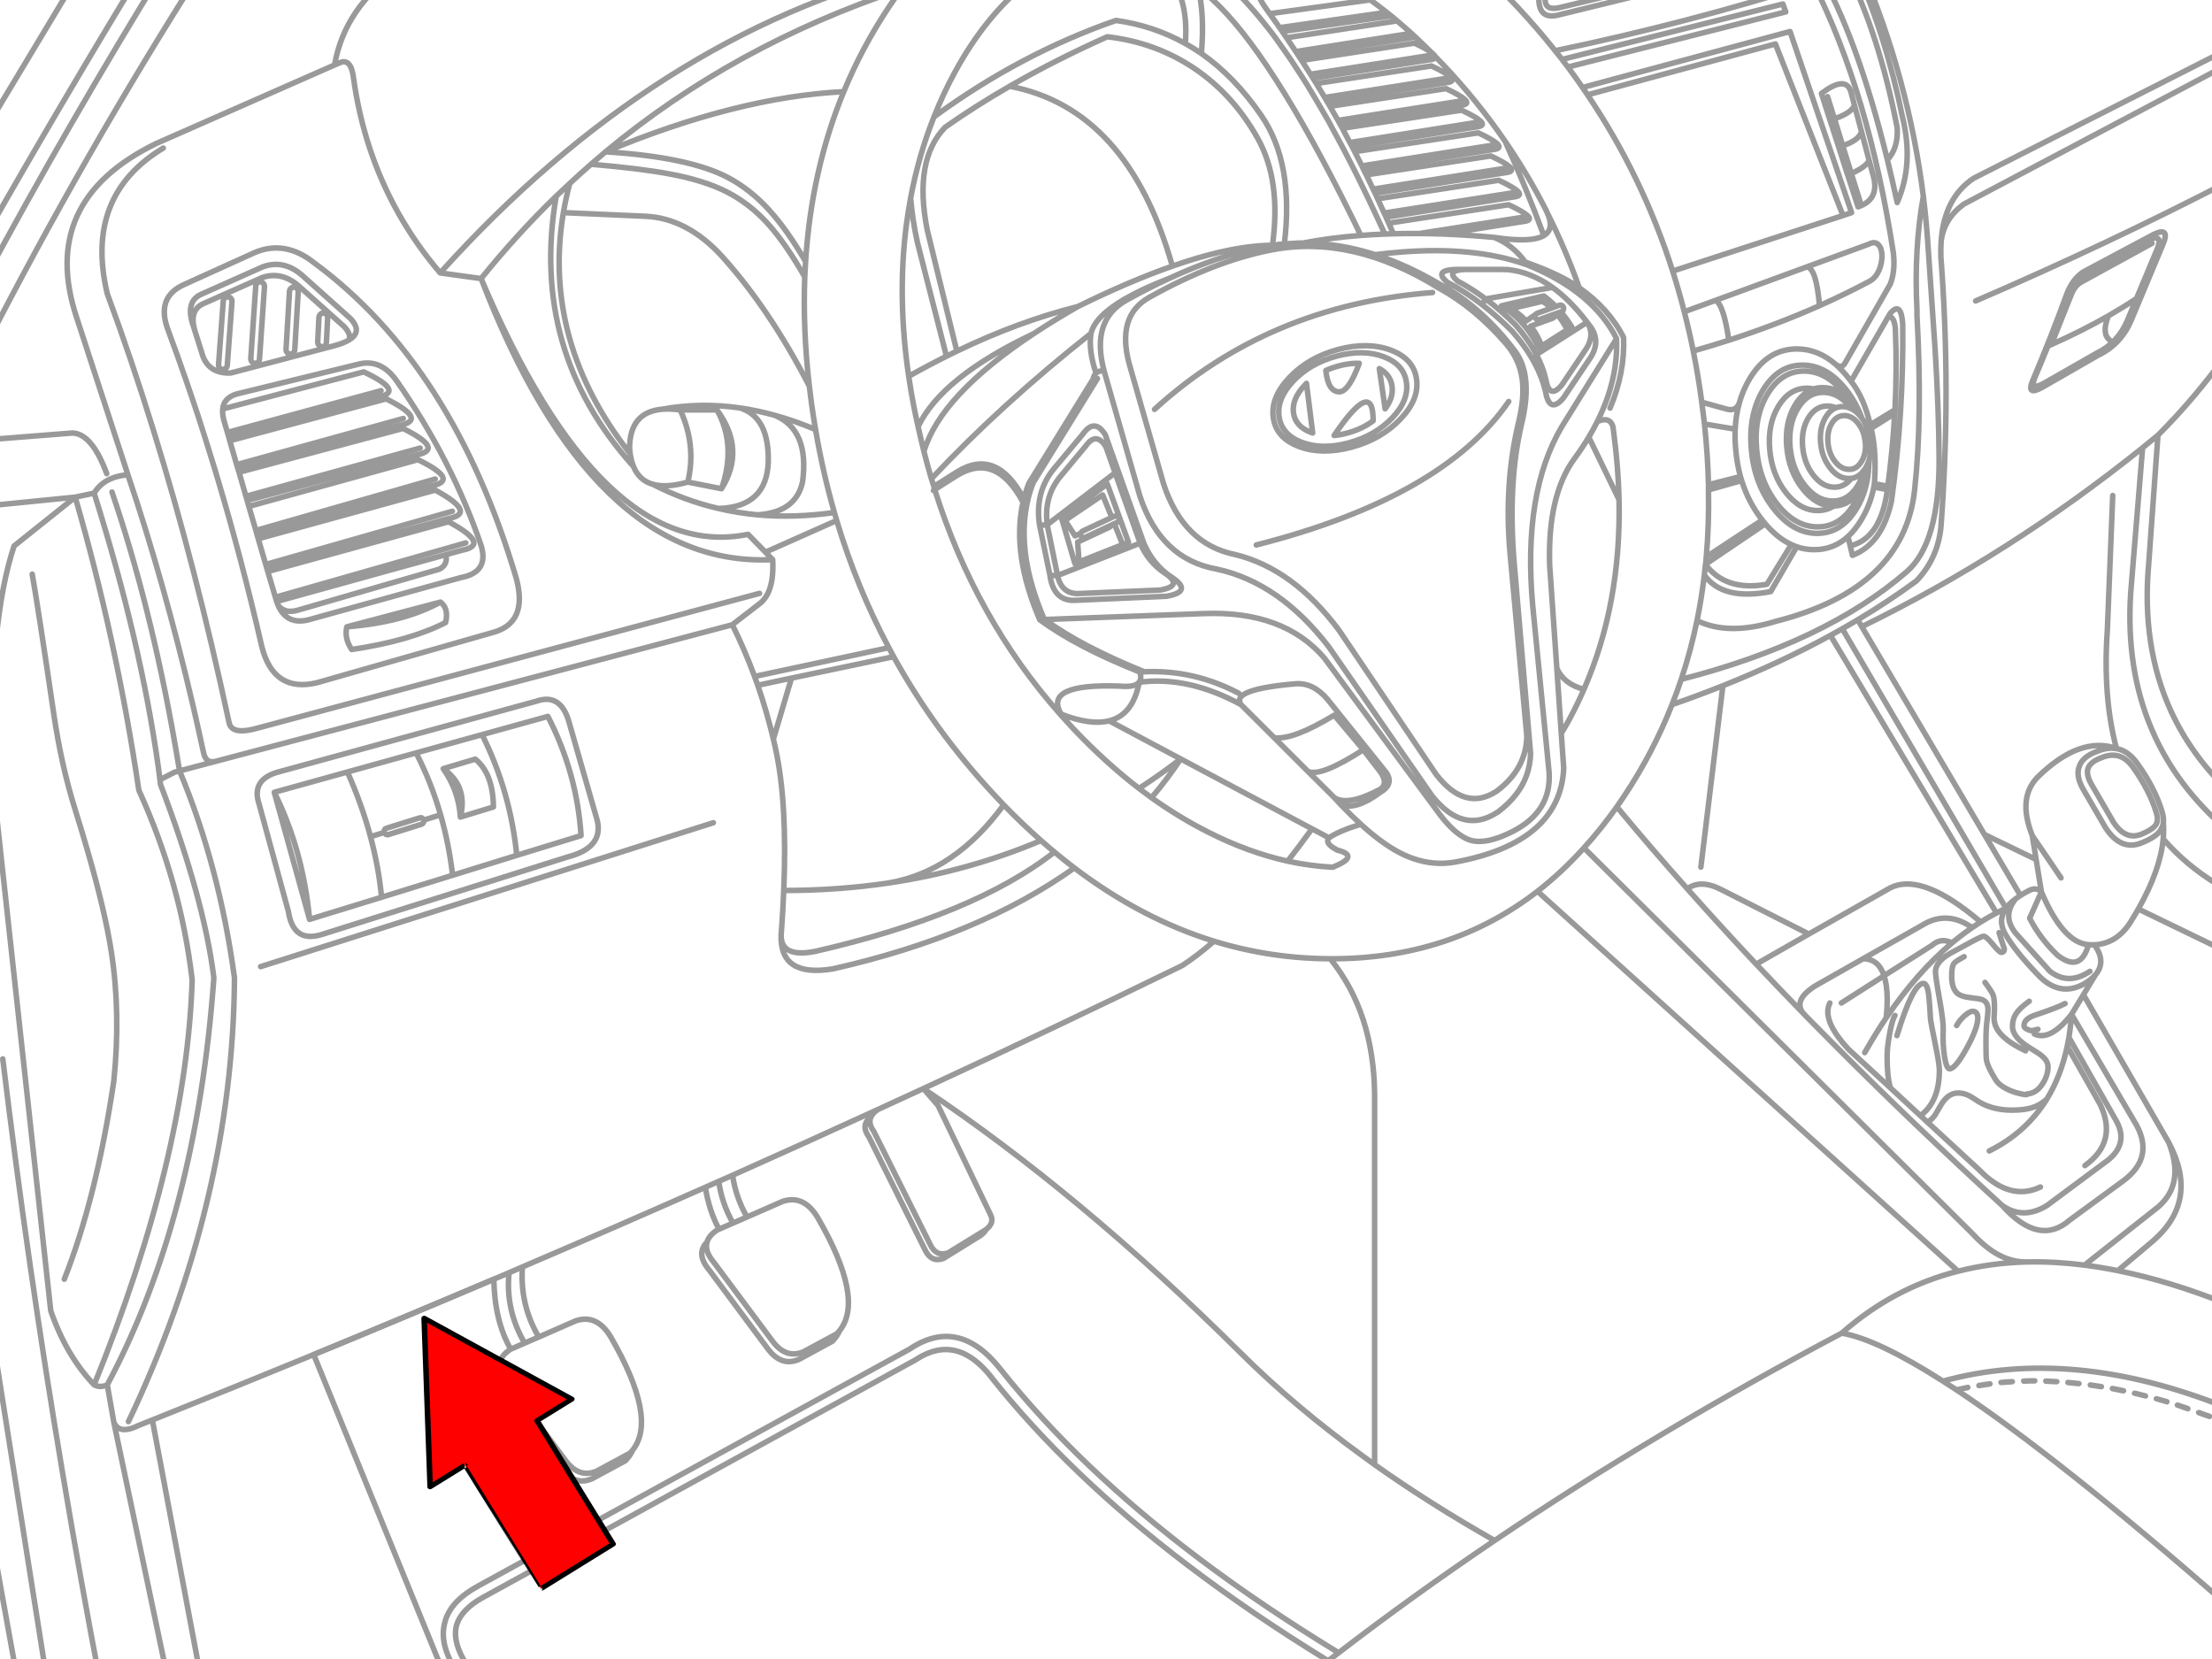 <?xml version="1.0" encoding="utf-8"?>

<!DOCTYPE svg PUBLIC "-//W3C//DTD SVG 1.1//EN" "http://www.w3.org/Graphics/SVG/1.1/DTD/svg11.dtd">
<svg version="1.1" id="Layer_1" xmlns="http://www.w3.org/2000/svg" xmlns:xlink="http://www.w3.org/1999/xlink" x="0px" y="0px"
	 width="400px" height="300px" viewBox="0 0 400 300" enable-background="new 0 0 400 300" xml:space="preserve">
<g>
	<path id="a" fill="none" stroke="#999999" stroke-linecap="round" stroke-linejoin="round" d="M165.85-5.6
		c-0.979,1.177-1.938,2.402-2.875,3.675c-0.791,1.074-1.565,2.182-2.325,3.325c-3.195,4.815-5.888,9.874-8.073,15.175
		c-3.903,9.465-6.203,19.707-6.9,30.725c-0.063,0.919-0.112,1.845-0.15,2.775c-0.241,6.333,0.032,12.916,0.825,19.75
		c0.107,0.937,0.226,1.878,0.352,2.825c0.229,1.69,0.488,3.365,0.773,5.025c0.875,5.147,2.008,10.147,3.4,15
		c0.139,0.486,0.281,0.97,0.425,1.45c2.417,8.069,5.559,15.736,9.425,23c0.286,0.542,0.578,1.084,0.875,1.625
		c4.966,8.996,11.066,17.363,18.3,25.1c0.533,0.575,1.066,1.142,1.602,1.7c2.222,2.294,4.472,4.444,6.75,6.45
		c0.805,0.711,1.613,1.402,2.425,2.075c1.192,0.999,2.393,1.957,3.6,2.875c8.083,6.13,16.5,10.547,25.25,13.25
		c6.809,2.092,13.816,3.149,21.025,3.175h0.275c14.296,0.002,26.695-4.064,37.198-12.2c2.952-2.294,5.752-4.911,8.4-7.85
		c2.074-2.279,4.058-4.754,5.95-7.425c0.471-0.672,0.938-1.355,1.398-2.05c3.446-5.189,6.305-10.665,8.575-16.425
		c0.6-1.504,1.158-3.029,1.675-4.575c1.149-3.445,2.101-6.986,2.852-10.625c0.551-2.697,0.991-5.447,1.323-8.25
		c0.071-0.631,0.14-1.265,0.2-1.9l0.025-0.05c0.044-0.44,0.086-0.882,0.125-1.325c0.343-3.933,0.476-7.966,0.398-12.1v-0.95
		c-0.085-3.582-0.326-7.24-0.725-10.975c-0.148-1.306-0.315-2.623-0.5-3.95V72.65c-0.416-3.109-0.925-6.167-1.525-9.175
		c-0.482-2.399-1.024-4.766-1.625-7.1c-0.634-2.486-1.334-4.936-2.1-7.35c-3.648-11.451-8.781-22.076-15.398-31.875
		c-0.299-0.443-0.599-0.885-0.9-1.325c-0.858-1.248-1.742-2.481-2.65-3.7c-0.345-0.458-0.694-0.917-1.05-1.375
		c-0.413-0.527-0.83-1.052-1.25-1.575c-2.114-2.658-4.347-5.25-6.7-7.775c-2.384-2.548-4.8-4.932-7.25-7.15 M215.35-5.75
		c0.535,1.051,0.968,2.235,1.3,3.55c6.669,4.732,14.702,16.107,24.102,34.125c1.266,2.43,2.558,4.979,3.875,7.65
		c0.479,0.984,0.962,1.984,1.45,3 M250.425,42.325c-0.426-0.93-0.851-1.846-1.275-2.75c-2.123-4.594-4.223-8.869-6.3-12.825
		c-0.595-1.119-1.187-2.211-1.773-3.275l-0.325-0.6l-0.05-0.1l-0.4-0.75c-0.491-0.867-0.983-1.716-1.475-2.55l-0.5-0.85L237.9,17.9
		c-0.51-0.871-1.018-1.721-1.523-2.55l-0.602-0.95l-0.448-0.7c-0.554-0.866-1.104-1.708-1.65-2.525l-0.575-0.85L232.6,9.6
		c-0.593-0.864-1.185-1.697-1.773-2.5c-0.275-0.383-0.551-0.758-0.825-1.125l-0.55-0.7c-0.678-0.869-1.353-1.703-2.025-2.5
		c-2.994-3.578-5.937-6.419-8.825-8.525 M251.975,42.275l-0.85-1.925l-0.352-0.775l-0.125-0.3l-0.35-0.75
		c-0.395-0.873-0.785-1.731-1.175-2.575l-0.45-1L248.3,34.2c-0.41-0.876-0.818-1.734-1.225-2.575l-0.45-0.875L246.275,30
		c-0.435-0.877-0.868-1.736-1.3-2.575L244.5,26.5l-0.4-0.725c-0.375-0.724-0.75-1.432-1.125-2.125l-0.225-0.45l-0.4-0.7
		l-0.398-0.725c-0.394-0.701-0.793-1.4-1.2-2.1l-0.25-0.45l-0.525-0.875l-0.425-0.725c-0.498-0.839-1.006-1.68-1.525-2.525
		l-0.6-0.95l-0.45-0.725c-0.522-0.831-1.057-1.665-1.6-2.5L234.8,10.05l-0.475-0.725c-0.55-0.833-1.106-1.667-1.677-2.5
		c-0.255-0.376-0.514-0.751-0.773-1.125L231.4,5c-0.592-0.842-1.19-1.684-1.8-2.525l-0.725-1.025c-1.29-1.788-1.683-3.088-1.175-3.9
		c0.536-0.845,2.137-1.378,4.8-1.6 M290.55-5.35l-8.95,2.325c-1.362,0.403-2.088,1.345-2.175,2.825
		c-0.079,1.543,0.888,2.043,2.9,1.5l29.35-7.05 M238.625-5.75c3.095,1.609,6.151,3.518,9.175,5.725
		c0.988,0.717,1.972,1.467,2.95,2.25l0.825,0.65c0.356,0.295,0.716,0.595,1.073,0.9c0.859,0.726,1.719,1.476,2.575,2.25L255.95,6.7
		c0.962,0.895,1.921,1.819,2.875,2.775c0.354,0.261,0.57,0.486,0.648,0.675c0.493,0.502,0.984,1.01,1.477,1.525
		c4.138,4.373,7.879,8.998,11.225,13.875c2.729,3.982,5.197,8.132,7.4,12.45 M279.7,38.25l0.073,0.2
		c2.202,4.355,4.136,8.88,5.802,13.575c3.6,2.538,6.273,5.538,8.023,9c0.172,4.235-0.645,8.493-2.45,12.775 M326.5-5.75
		c0.483,0.902,0.959,1.819,1.425,2.75c6.664,13.239,11.479,29.464,14.45,48.675c0.26,2.199,0.075,4.099-0.552,5.7l-8.225,14.35
		c-0.39,0.608-0.906,0.691-1.55,0.25c0.773,0.687,1.523,1.496,2.25,2.425l0.425,0.55L341.5,57.2l0.323-0.55
		c1.295-1.515,2.045-0.881,2.25,1.9c0.123,10.782-0.552,21.449-2.023,32c-1.113,5.2-3.473,8.491-7.075,9.875l-0.4-1.725
		l-0.398-1.675c-1.733,1.583-3.768,2.375-6.102,2.375c-1.093,0-2.15-0.175-3.175-0.525l-4.7,8.1c-5.798,1.125-9.798,0.125-12-3
		 M389.15,44l-12.825,7.025c-0.756,0.436-1.348,1.186-1.773,2.25l-3.602,9.025c3.684-1.628,7.115-3.354,10.301-5.175
		c1.777-1.021,3.478-2.071,5.101-3.15l3.625-8.675c0.936-2.156,0.436-2.773-1.5-1.85l-11.976,6.4
		c-1.181,0.84-2.079,2.065-2.699,3.675c-1.098,3.007-2.255,6.033-3.477,9.075l0.625-0.3 M389.475,42.375
		c2.063-0.982,2.588-0.316,1.575,2l-5.675,13.575c-1.222,2.866-3.196,4.958-5.927,6.275l-10.198,5.85
		c-1.856,1.026-2.439,0.668-1.75-1.075c2.259-5.333,4.342-10.616,6.25-15.85c0.657-1.721,1.615-3.029,2.875-3.925L389.475,42.375
		L389.475,42.375z M335.35,19.05c-0.4,0.942-1.609,1.75-3.625,2.425l1.5,4.875c1.957-0.637,3.091-1.487,3.398-2.55L335.35,19.05
		l-0.675-2.55c-0.657-1.918-2.424-1.785-5.3,0.4l1.425,4.45l0.925,0.125l-1.25-4 M333.775-5.75c4.02,7.957,7.119,17.573,9.3,28.85
		c0.141,2.473-0.452,4.407-1.773,5.8c0.605,2.482,1.197,5.057,1.773,7.725c2.021-4.63,2.347-9.747,0.977-15.35
		c-2-9.818-4.834-18.827-8.5-27.025 M336.35,36.425l-1.575-5.05l-0.85-0.325l2.073,6.35c2.602-0.866,3.525-2.708,2.775-5.525
		l-0.775-2.85c-0.455,0.823-1.53,1.607-3.225,2.35l-1.55-5.025l-0.95-0.475l1.65,5.175 M304.573,56.375l5.625-2.05l16.5-6.05
		l11.25-4.125c0.734-0.392,1.317-0.35,1.75,0.125c0.398,0.416,0.607,1.083,0.625,2c0,0.909-0.184,1.784-0.55,2.625
		c-0.424,0.936-0.999,1.594-1.725,1.975c-2.892,1.542-5.899,3.009-9.025,4.4c-5.146,2.288-10.614,4.371-16.4,6.25
		c-2.098,0.676-4.238,1.326-6.425,1.95 M286.175,15.825L323.698,5.7l11.125,32.75l-1.55,0.525l-30.8,10.05 M336.623-5.75
		c5.678,13.37,9.401,27.12,11.177,41.25c0.385,3.1,0.677,6.216,0.875,9.35c0.266,3.976,0.683,10.059,1.25,18.25
		c0.443,7.265,0.686,13.831,0.725,19.7c0.066,10.297-1.899,17.172-5.899,20.625c-9.838,8.501-23.412,14.977-40.726,19.425
		 M337.998,29.025l-1.375-5.225 M330.8,21.35l1.475,4.525 M306.873,112.225c3.811,1.847,8.534,1.897,14.177,0.15
		c15.513-3.929,23.903-11.862,25.175-23.8c0.958-8.733,1.1-19.242,0.425-31.525v-1.025c-0.373-7.339,0.01-14.181,1.15-20.525
		 M341.498,57.2c0.727,0.041,1.143,0.824,1.25,2.35c0.194,4.817,0.17,9.667-0.073,14.55l-0.052,0.675
		c-0.241,4.357-0.658,8.74-1.25,13.15l-0.073,0.6l-0.2,1.325c-0.953,5.127-3.129,8.077-6.525,8.85 M327.975,70.325
		c0.519-0.156,1.068-0.231,1.648-0.225c1.653-0.007,3.172,0.66,4.552,2c-0.208-0.299-0.425-0.59-0.65-0.875
		c-2.152-2.748-4.585-4.123-7.3-4.125c-2.714,0.002-4.905,1.377-6.575,4.125c-1.673,2.758-2.339,6.083-2,9.975
		c0.335,3.89,1.577,7.207,3.726,9.95c2.16,2.754,4.603,4.129,7.324,4.125c2.714,0.004,4.905-1.371,6.575-4.125
		c0.592-0.97,1.059-2.012,1.4-3.125l-0.2,0.325c-1.244,2.057-2.869,3.107-4.875,3.15c-0.87,0.552-1.845,0.827-2.925,0.825
		c-2.129-0.001-4.037-1.085-5.727-3.25c-1.686-2.15-2.661-4.75-2.925-7.8c-0.264-3.053,0.261-5.661,1.575-7.825
		c1.308-2.16,3.022-3.244,5.148-3.25C327.165,70.201,327.573,70.243,327.975,70.325c-1.322,0.428-2.438,1.395-3.352,2.9
		c-1.271,2.095-1.779,4.62-1.523,7.575c0.262,2.952,1.212,5.469,2.85,7.55c1.638,2.097,3.487,3.147,5.551,3.15h0.101
		 M335.998,87.725c0.514-0.847,0.889-1.772,1.125-2.775c-0.58,0.838-1.288,1.346-2.125,1.525l-0.225,0.025
		c-0.813,1.069-1.829,1.602-3.05,1.6c-1.413,0.001-2.68-0.715-3.8-2.15c-1.122-1.427-1.772-3.152-1.95-5.175
		c-0.184-2.029,0.159-3.762,1.023-5.2c0.88-1.432,2.029-2.148,3.45-2.15c0.539,0.003,1.057,0.112,1.55,0.325
		c0.193-0.077,0.395-0.136,0.602-0.175c0.186-0.034,0.378-0.05,0.575-0.05c0.604,0.005,1.181,0.155,1.725,0.45l-0.125-0.15
		c-1.495-1.916-3.187-2.874-5.075-2.875h-0.023c-1.877,0.012-3.395,0.97-4.552,2.875c-1.176,1.921-1.65,4.238-1.425,6.95
		c0.243,2.717,1.118,5.033,2.625,6.95c1.496,1.92,3.188,2.878,5.075,2.875c0.52,0.004,1.01-0.063,1.477-0.2
		C334.108,90.015,335.15,89.123,335.998,87.725L335.998,87.725z M333.85,70.475c1.204,1.542,2.146,3.251,2.825,5.125
		c0.916,1.247,1.448,2.73,1.6,4.45c0.09,1.063,0.015,2.03-0.225,2.9c-0.021,0.376-0.055,0.743-0.102,1.1
		c-0.098,3.009-0.84,5.65-2.225,7.925c-1.804,2.98-4.17,4.472-7.102,4.475c-2.937-0.003-5.568-1.495-7.898-4.475
		c-2.32-2.956-3.662-6.531-4.025-10.725c-0.369-4.203,0.349-7.795,2.15-10.775c1.803-2.965,4.17-4.448,7.1-4.45
		C328.887,66.027,331.521,67.51,333.85,70.475z M307.725,72.725l4.325,1.2c1.204,0.386,2.021,0.061,2.448-0.975
		c0.448-1.631,1.1-3.147,1.95-4.55c2.153-3.534,4.979-5.301,8.477-5.3c2.57-0.003,4.945,0.956,7.125,2.875 M334.175,72.1
		c0.34,0.334,0.673,0.709,1,1.125c0.554,0.709,1.027,1.467,1.425,2.275l0.075,0.1 M342.675,74.1l-4.477,2.725l0.15,0.65l4.273-2.7
		 M334.175,72.1c0.488,0.714,0.923,1.464,1.3,2.25c0.375,0.283,0.732,0.641,1.075,1.075l0.05,0.075 M336.65,77.575
		c0.148,0.292,0.273,0.601,0.375,0.925c0.129,0.531,0.229,1.081,0.3,1.65c0.035,0.476,0.027,0.925-0.023,1.35
		c-0.1,0.723-0.323,1.373-0.676,1.95c-0.223,0.371-0.473,0.67-0.75,0.9c-0.157,0.13-0.323,0.238-0.5,0.325
		c-0.313,0.138-0.654,0.204-1.024,0.2c-0.938,0-1.78-0.475-2.525-1.425c-0.736-0.944-1.163-2.086-1.273-3.425
		c-0.122-1.345,0.103-2.495,0.675-3.45c0.578-0.949,1.336-1.424,2.274-1.425h0.125l0.274,0.025c0.78,0.123,1.489,0.589,2.125,1.4
		C336.266,76.887,336.475,77.22,336.65,77.575z M338.05,82.95l-0.075,0.3c-0.003,0.271-0.011,0.537-0.025,0.8
		c-0.186,1.462-0.609,2.787-1.273,3.975 M334.775,86.5c-0.153,0.019-0.312,0.027-0.475,0.025c-1.247,0.003-2.363-0.63-3.352-1.9
		c-0.993-1.261-1.567-2.786-1.725-4.575c-0.156-1.803,0.151-3.345,0.925-4.625c0.512-0.838,1.128-1.397,1.85-1.675 M337.975,83.25
		c-0.155,0.49-0.363,0.948-0.625,1.375l-0.05,0.1l-0.177,0.225 M341.373,87.925l-2.425-0.45l-0.1,0.6l2.45,0.45 M338.85,88.075
		c-0.432,2.184-1.198,4.175-2.3,5.975c-0.718,1.188-1.509,2.179-2.375,2.975 M338.35,77.475c0.686,2.739,0.886,6.073,0.6,10
		 M334.725,68.95c1.566,1.966,2.726,4.591,3.475,7.875 M334.9,73.975c0.196,0.104,0.389,0.229,0.575,0.375 M381.248,57.125
		c-0.816,2.104-0.75,3.546,0.2,4.325 M386.35,53.975L384.675,58c-1.146,2.681-2.996,4.64-5.55,5.875l-9.5,5.425
		c-1.748,0.968-2.308,0.643-1.677-0.975c0.816-1.916,1.608-3.824,2.375-5.725 M329.025,55.275c-0.396-4.609-1.17-6.942-2.325-7
		 M357.25,54.425c15.813-6.818,30.973-13.977,45.475-21.475 M379.823,137.1c1.2-0.543,2.292-0.676,3.275-0.4
		c0.429,0.125,0.837,0.325,1.225,0.6c0.502,0.355,0.97,0.839,1.4,1.45c2.048,2.876,3.465,5.66,4.25,8.35
		c0.24,0.838,0.198,1.521-0.125,2.05c-0.099,0.142-0.224,0.284-0.375,0.425c-0.488,0.446-1.256,0.879-2.3,1.3
		c-1.95,0.754-3.658-0.046-5.125-2.4v-0.025l-3.852-6.625c-0.648-1.131-0.857-2.089-0.625-2.875c0.294-0.768,1.036-1.385,2.227-1.85
		H379.823L379.823,137.1z M351.35,249.75c15.562-4.283,32.687-2.675,51.375,4.825 M282.475,10.75L322.4,0.725l0.525,1.425
		l-39.4,9.975 M333.275,38.975L321.05,7.95l-33.975,9.2 M244.5,26.5l22.95-3.625c1.418-0.323,0.366-1.307-3.15-2.95L242.75,23.2
		 M280.425-3.875c-1.558,0.466-2.274,1.816-2.15,4.05c0.124,2.16,1.217,3.027,3.275,2.6L314.8-5.35 M258.825,9.475
		c-0.613-0.451-1.631-1.009-3.052-1.675l-20.398,3.125 M237.425,14.15l21.5-3.4c0.504-0.113,0.688-0.313,0.55-0.6 M239.975,18.35
		L262,14.875c1.418-0.323,0.368-1.307-3.15-2.95L238.025,15.1 M256.7,42.225l18.75-2.95 M261.1,42.325l14.852-2.35
		c1.418-0.324,0.366-1.307-3.15-2.95l-21.675,3.325 M248.675,34.95l24.05-3.8c1.418-0.323,0.368-1.307-3.148-2.95l-22.5,3.425
		 M272.075,48.75h0.55c2.807,0.277,5.516,1.353,8.125,3.225c2.097,1.513,4.131,3.546,6.1,6.1l0.15,0.2
		c0.208,0.27,0.417,0.545,0.625,0.825c1.245,1.751,1.245,3.601,0,5.55l-4.9,7.3c-1.688,2-2.771,1.609-3.25-1.175
		c-0.404-1.726-1.07-3.451-2-5.175c-1.027-1.91-2.377-3.818-4.05-5.725c-1.786-1.785-3.595-3.385-5.425-4.8
		c-2.071-1.587-4.172-2.937-6.3-4.05c-1.722-1.471-1.172-2.237,1.648-2.3h8.45L272.075,48.75L272.075,48.75z M275.825,47.4
		l0.5,0.175c3.938,1.4,7.021,2.884,9.25,4.45 M250.65,39.275l23.5-3.725c1.428-0.323,0.386-1.307-3.125-2.95l-21.898,3.35
		 M279.175,42.6c-2.095-5.682-4.428-11.366-7-17.05 M242.35,22.5l22.275-3.525c1.418-0.324,0.368-1.307-3.15-2.95l-20.975,3.2
		 M244.1,25.775l22.852-3.625 M250.3,38.525l23.375-3.675 M246.625,30.75l23.825-3.775c1.426-0.324,0.384-1.307-3.125-2.95
		l-22.352,3.4 M246.275,30l23.7-3.75 M248.3,34.2l23.925-3.775 M281.35,55.425l0.625-0.225c0.153-0.056,0.304-0.048,0.45,0.025
		c0.146,0.075,0.247,0.191,0.3,0.35c0.054,0.162,0.046,0.32-0.023,0.475l-0.125,0.15 M276,58.025h-0.025 M281.35,55.425l-0.825,0.3
		l-2.55,0.925c-0.129,0.042-0.229,0.116-0.3,0.225l-0.025,0.075c-0.071,0.146-0.089,0.296-0.05,0.45l0.025,0.025
		c0.053,0.159,0.152,0.275,0.3,0.35c0.138,0.073,0.279,0.081,0.425,0.025l3.102-1.125l0.8-0.275l0.1-0.05h0.05 M280.85,57.5
		l-0.175,0.075l-3.875,1.4 M268.65,54.05c-1.669-1.248-3.359-2.323-5.073-3.225c-1.558-1.322-1.073-2.022,1.448-2.1 M277.85,64.15
		l-0.023-0.025c-0.938-1.783-2.188-3.566-3.75-5.35c-1.782-1.783-3.591-3.358-5.427-4.725 M287,58.275
		c0.969,1.511,0.918,3.103-0.15,4.775l-4.425,6.575c-1.51,1.799-2.476,1.449-2.9-1.05c-0.345-1.476-0.901-2.951-1.675-4.425
		 M275.25,68.475c0.314,2.174,0.106,4.783-0.625,7.825c-1.792,7.427-2.31,15.385-1.55,23.875L276.1,133.1
		c-0.069,3.966-1.878,7.283-5.425,9.95c-3.816,2.531-7.483,1.515-11-3.05l-17.5-25.975c-5.53-7.435-11.78-12.01-18.75-13.725
		c-6.287-1.25-10.629-5.525-13.025-12.825L204.2,65.8c-1.552-5.78-0.359-9.78,3.573-12c7.896-4.417,15.313-7.292,22.25-8.625
		c9.701-1.851,19.761,0.457,30.177,6.925c4.271,2.323,8.277,5.631,12.023,9.925C273.903,63.931,274.91,66.081,275.25,68.475z
		 M256.15,68.55c0.357,2.417-0.602,4.817-2.875,7.2c-2.285,2.422-5.219,4.122-8.8,5.1c-3.598,0.973-6.789,0.939-9.575-0.1
		c-2.766-1.043-4.314-2.785-4.648-5.225c-0.34-2.436,0.636-4.861,2.925-7.275c2.278-2.399,5.203-4.083,8.775-5.05
		c3.598-0.959,6.788-0.917,9.573,0.125C254.283,64.374,255.824,66.115,256.15,68.55z M254.325,69.15
		c0.317,2.148-0.532,4.281-2.552,6.4c-2.042,2.15-4.657,3.659-7.85,4.525c-3.194,0.869-6.028,0.844-8.5-0.075
		c-2.455-0.938-3.83-2.496-4.125-4.675c-0.302-2.16,0.564-4.31,2.6-6.45c2.025-2.128,4.626-3.62,7.802-4.475
		c3.193-0.855,6.026-0.822,8.5,0.1C252.656,65.435,254.031,66.984,254.325,69.15z M249.425,66.65l1.05,7.275
		c1.023-1.351,1.44-2.709,1.25-4.075C251.54,68.452,250.774,67.385,249.425,66.65z M243.65,78.3
		c-0.833,0.231-1.633,0.381-2.398,0.45c4.762-7.051,7.11-7.935,7.05-2.65C246.98,77.093,245.43,77.826,243.65,78.3z M248.675,46.05
		c3.841,1.236,7.724,3.011,11.65,5.325c5.124,2.762,9.716,6.862,13.773,12.3c2.124,2.976,2.449,7.409,0.977,13.3
		c-1.62,7.076-2.046,15.309-1.275,24.7l2.975,34.6c-0.069,2.723-0.937,5.173-2.6,7.35c-0.891,1.16-2.007,2.243-3.35,3.25
		l-0.15,0.075c-4.1,2.639-8.008,1.622-11.725-3.05l-18.677-26.95c-5.919-7.702-12.644-12.376-20.175-14.025
		c-6.791-1.181-11.449-5.589-13.975-13.225l-6.477-22.65 M197.675,68.55l-11.6,18.8c-0.37,0.938-0.679,1.896-0.927,2.875l-0.148,0.6
		l-0.025,0.075c-1.364,6.223-0.348,13.281,3.05,21.175 M188.9,112.025l-0.073-0.05c-3.398-7.894-4.415-14.953-3.052-21.175
		 M185.8,90.725l0.125-0.625c0.247-0.971,0.556-1.921,0.925-2.85l11.602-18.8 M312.625,61.525c-0.63-4.347-1.438-6.747-2.427-7.2
		 M276.175,47.9c3.942,1.597,7.259,3.506,9.95,5.725c2.691,2.221,4.759,4.755,6.2,7.6c0.141,3.451-0.376,6.918-1.552,10.4
		c-0.516,1.53-1.156,3.063-1.925,4.6 M291.85,78.525c0.528,4.051,0.837,7.993,0.925,11.825c0.266,12.602-1.852,24.035-6.35,34.3
		c-0.824,1.907-1.733,3.774-2.725,5.6c-0.449,0.809-0.907,1.601-1.375,2.375 M240.975,156.825c-2.703-0.144-5.411-0.511-8.125-1.101
		c-4.772-1.057-9.563-2.807-14.375-5.25c-3.479-1.754-6.896-3.829-10.25-6.225c-0.752-0.543-1.502-1.102-2.25-1.675
		c-4.063-3.123-8.03-6.731-11.898-10.825l-0.802-0.875 M192.775,130.325c-0.345-0.373-0.687-0.748-1.023-1.125
		c-10.255-11.556-17.83-25.115-22.727-40.675L168.8,88.7 M288.85,76.225c-0.469,0.939-0.984,1.881-1.55,2.825l5.475,11.3
		 M280.225,102.175c-0.261-8.414,1.247-14.847,4.525-19.3c0.937-1.278,1.786-2.553,2.55-3.825 M308.948,87.65l5.775-1.475
		c-0.422-1.553-0.705-3.194-0.851-4.925c-0.113-1.263-0.146-2.479-0.101-3.65l-5.55-0.925 M308.425,102.025l10.8-7.3
		c-0.186-0.219-0.368-0.444-0.55-0.675l-10.125,6.65 M318.675,94.05c-1.661-2.116-2.903-4.499-3.727-7.15l-6,1.7 M308.4,102.075
		c2.461,3.269,6.169,4.461,11.125,3.575l4.4-7.175c-1.664-0.767-3.23-2.017-4.7-3.75 M314.948,86.9l-0.225-0.725 M313.775,77.6
		c0.079-1.642,0.321-3.192,0.727-4.65 M188.9,112.025c4.447,3.252,10.455,6.403,18.025,9.45 M210.25-5.75
		c3.193,3.078,4.562,7.62,4.1,13.625c0.989,0.551,1.955,1.15,2.9,1.8c0.4-4.734,0.201-8.692-0.602-11.875 M167.075,81.625
		c0.422,1.671,0.871,3.321,1.35,4.95 M211.525,50.3c5.668-2.622,11.084-4.472,16.25-5.55c0.774-0.157,1.551-0.291,2.325-0.4
		c1.087-7.801,0.188-14.268-2.7-19.4c-2.926-5.207-6.717-9.39-11.375-12.55c-4.709-3.17-9.976-5.086-15.8-5.75
		c-6.287,2.81-12.171,5.793-17.648,8.95c14.249,2.71,24.058,13.552,29.425,32.525 M230.1,44.35c0.716-0.103,1.434-0.186,2.15-0.25
		c1.19-9.71-0.2-17.452-4.175-23.225c-3.195-4.657-6.805-8.391-10.825-11.2 M232.25,44.1c0.624-0.047,1.249-0.081,1.875-0.1
		 M234.325,43.975l0.85-0.025 M167.075,81.625c-0.372-1.475-0.723-2.966-1.052-4.475c-0.282-1.255-0.55-2.522-0.8-3.8
		c-0.343-1.78-0.644-3.546-0.898-5.3c-1.402-9.526-1.545-18.651-0.427-27.375c0.215-1.647,0.474-3.272,0.775-4.875
		c0.961-5.128,2.369-10.021,4.225-14.675c1.111-2.812,2.388-5.537,3.825-8.175c4.519-8.269,10.061-14.502,16.625-18.7
		 M171.15,64.425L165.9,43.85c-0.622-2.8-1.029-5.483-1.225-8.05 M214.35,7.875c-3.842-2.157-8.024-3.549-12.55-4.175
		c-11.473,3.978-22.439,9.786-32.9,17.425 M173.025,63.5l-5.35-21.9c-1.673-8.449-0.589-14.649,3.25-18.6
		c3.654-2.565,7.538-5.032,11.65-7.4 M169.025,88.525l-0.148-0.55c-0.154-0.465-0.305-0.932-0.45-1.4 M169.025,88.525l3.95-2.5
		c4.737-2.932,8.745-1.332,12.025,4.8 M185.15,90.225c-3.289-6.211-7.313-7.844-12.073-4.9l-4.2,2.65 M189.375,94.875
		c-0.438-3.388,0.372-6.313,2.425-8.775l4.5-5.4c1.292-1.825,2.517-1.8,3.675,0.075l1.675,4.725l4.525,12.7v0.025
		c1.005,2.308,2.488,4.108,4.45,5.4c2.33,1.539,2.056,2.563-0.825,3.075l-14.55,0.625c-2.156,0.153-3.498-0.931-4.025-3.25
		 M189.875,104.075v0.075c0.474,3.127,2.04,4.594,4.7,4.4l16.375-0.725c3.243-0.57,3.553-1.72,0.925-3.45
		c-2.219-1.459-3.894-3.493-5.025-6.1l-6.975-19.65c-1.3-2.102-2.675-2.119-4.125-0.05l-5.075,6.075
		c-2.422,2.887-3.313,6.346-2.675,10.375 M191.225,104.075c-0.049-0.215-0.091-0.44-0.125-0.675l-1.648-8.075l-0.075-0.45
		 M201.05,93.575l0.475-0.225c0.149-0.065,0.3-0.065,0.45,0c0.151,0.061,0.259,0.169,0.325,0.325c0.07,0.149,0.079,0.299,0.025,0.45
		c-0.063,0.16-0.173,0.276-0.325,0.35l-0.5,0.225l-0.525,0.25l-0.023,0.025c-0.057,0.161-0.155,0.277-0.302,0.35l-5.773,2.7
		 M201.05,93.575l-5.3,2.475c-0.146,0.073-0.245,0.189-0.3,0.35v0.025c-0.058,0.142-0.058,0.284,0,0.425
		c0.072,0.155,0.189,0.263,0.35,0.325c0.15,0.065,0.301,0.065,0.45,0l4.725-2.225 M195.45,96.425L194.4,96.9 M236.25,69.325
		l1.125,8.975l-0.275-0.1c-1.9-0.703-2.968-1.886-3.2-3.55c-0.219-1.674,0.465-3.341,2.052-5L236.25,69.325z M241.975,66.2
		c1.361-0.375,2.637-0.541,3.825-0.5c-1.218,3.299-2.384,5.016-3.5,5.15c-1.427,0.061-2.276-1.222-2.55-3.85
		C240.447,66.681,241.188,66.415,241.975,66.2z M211.525,50.3c-2.581,1.182-5.214,2.524-7.898,4.025
		c-4.274,2.429-5.601,6.67-3.977,12.725 M188.025,112.075c4.448,3.276,10.481,6.426,18.102,9.45 M281.525,120.85
		c0.837,1.906,2.471,3.172,4.9,3.8 M234.8,10.05l21.15-3.35 M234.325,9.325l20.898-3.3 M231.875,5.7l19.7-2.825 M231.4,5
		l19.352-2.775 M252.65,3.775l-20,3.05 M241.95,21.775l22.175-3.5 M239.55,17.625l21.95-3.45 M236.975,13.425l21.45-3.375
		 M235.6,43.95c4.305-0.006,8.663,0.694,13.075,2.1 M189.875,104.075L188,95.025 M106.875,29.7c6.141,0.531,10.907,1.123,14.3,1.775
		c4.042,0.752,7.409,1.802,10.1,3.15c2.793,1.398,5.311,3.331,7.552,5.8c2.138,2.356,4.37,5.573,6.698,9.65 M152.575,16.575
		c-12.859,0.645-27.219,4.27-43.075,10.875c10.136,0.638,17.544,2.205,22.225,4.7c2.673,1.427,5.123,3.368,7.352,5.825
		c2.142,2.344,4.342,5.452,6.6,9.325 M103.026,33.175c-0.468,1.77-0.852,3.528-1.149,5.275l14.675,0.65
		c5.132,0.192,9.823,2.633,14.075,7.325c5.724,6.363,10.966,14.163,15.725,23.4 M101.875,38.45
		c-2.592,15.518,1.433,30.051,12.075,43.6 M100.575,35.475c-3.221,18.652,1.438,34.944,13.975,48.875 M47.475,48.275L36.425,53.2
		c-1.839,0.797-2.396,2.489-1.675,5.075L35.2,59.7c-0.676-2.444-0.143-4.044,1.6-4.8l10.425-4.625l0.025-0.025
		c2.368-0.863,4.602-0.397,6.7,1.4l8.25,7.375c0.867,0.911,1.185,1.72,0.949,2.425c1.647-0.999,1.714-2.29,0.199-3.875L54.6,49.75
		c-1.722-1.483-3.53-2.117-5.425-1.9C48.615,47.918,48.049,48.06,47.475,48.275z M36.625,64.2l-0.275-0.875l0.25,0.85L36.625,64.2
		l0.1,0.325c0.837,2.049,2.504,3.024,5,2.925l18.602-4.9c1.211-0.315,2.151-0.682,2.824-1.1 M35.2,59.7l1.148,3.625 M40.276,73.95
		l25.5-6.7c5.12,2.413,5.93,3.946,2.426,4.6l-26.852,7.1 M41.55,79.7l28.275-7.575c5.111,2.536,5.911,4.136,2.398,4.8l-29.199,7.85
		 M43.225,85.4l29.65-7.925c5.111,2.536,5.912,4.136,2.399,4.8L44.7,90.5 M45,91.575l30.575-8.45
		c5.119,2.479,5.929,4.063,2.425,4.75L46.475,96.65 M46.7,97.425l32-8.8c5.111,2.765,5.911,4.481,2.398,5.15l-32.824,9.075
		 M48.425,103.35l32.7-9c5.12,2.765,5.929,4.481,2.425,5.15l-2.925,0.8 M41.125,78.2L68.9,70.65 M42.8,84.025l30.125-8.35
		 M46.276,95.925l32.426-9.3 M44.475,89.75l31.5-8.725 M49.8,108l34.425-9.825 M50.026,108.775l30.601-8.475 M48.05,102.075
		L81.8,92.45 M167,196.875l2.625,3.025l9.524,19.824c0.46,0.95,0.187,1.816-0.824,2.6c-0.255,0.523-0.797,1.017-1.625,1.476
		l-6.102,3.774c-1.438,0.505-2.521,0.029-3.25-1.424L157.125,205.6c-1.045-1.447-0.911-2.672,0.398-3.675
		c0.229-0.481,0.66-0.924,1.302-1.325 M132.475,212.525c0.374,2.64,1.24,5.156,2.602,7.549l6.449-2.824
		c2.549-0.852,4.664,0.133,6.351,2.949c5.661,9.787,6.985,16.587,3.975,20.4c-0.336,0.729-0.786,1.379-1.35,1.949l-5.976,3.25
		c-2.11,0.936-3.985,0.325-5.625-1.824l-10.625-14.275c-1.676-1.971-1.816-3.663-0.426-5.074c0.229-0.826,0.871-1.576,1.926-2.25
		l0.25-0.1c-1.197-2.203-2.022-4.729-2.476-7.576 M94.475,229.1c-0.33,4.556,0.653,8.779,2.95,12.676l6.675-2.926
		c2.548-0.858,4.665,0.116,6.352,2.926c5.66,9.795,6.985,16.604,3.975,20.425c-0.337,0.729-0.786,1.38-1.35,1.95l-5.977,3.226
		c-2.103,0.935-3.969,0.326-5.6-1.825L90.875,251.3c-1.686-1.972-1.834-3.663-0.45-5.075c0.229-0.826,0.87-1.576,1.925-2.25
		c-1.946-3.416-2.963-7.633-3.05-12.649c-10.751,4.573-21.609,9.114-32.575,13.625 M178.325,222.324
		c-0.22,0.162-0.47,0.32-0.75,0.476l-6.102,3.75c-1.431,0.505-2.506,0.029-3.225-1.425L158,204.574
		c-0.711-0.987-0.869-1.871-0.477-2.649 M135.075,220.074l-2.525,1.101l-2.524,1.101 M132.55,221.175
		c-1.368-2.419-2.228-4.935-2.575-7.55 M127.85,224.625c-0.313,1.098,0.111,2.33,1.275,3.699L139.75,242.6
		c1.64,2.144,3.515,2.742,5.625,1.801l5.975-3.226c0.178-0.183,0.345-0.375,0.5-0.575 M92.35,243.975l2.525-1.1
		c-2.329-3.975-3.271-8.215-2.825-12.725 M97.425,241.775l-2.55,1.1 M114.425,262.199c-0.156,0.201-0.322,0.393-0.5,0.576
		L107.95,266c-2.111,0.934-3.986,0.326-5.625-1.825L91.7,249.925c-1.164-1.368-1.59-2.603-1.275-3.7 M324.9,98.875
		c-0.327-0.115-0.652-0.248-0.975-0.4 M247.8-0.025l-18.2,2.5 M328.65-5.75c4.785,8.188,9.002,19.738,12.65,34.65 M327.925-3
		c-15.375,4.841-30.941,8.899-46.7,12.175 M165.85-5.6c-31.701,8.003-60.451,26.32-86.25,54.95l7.4,1.025
		c4.271-5.301,8.796-10.268,13.575-14.9c0.809-0.775,1.625-1.542,2.448-2.3c1.266-1.18,2.549-2.338,3.852-3.475
		c0.866-0.758,1.741-1.508,2.625-2.25c15.476-12.873,33.301-22.665,53.475-29.375 M246.075,42.575c1.42-0.11,2.869-0.194,4.35-0.25
		 M279.575,38l0.125,0.25 M302.35,127.425c3.16-1.093,6.227-2.235,9.2-3.425c6.961-2.782,13.443-5.815,19.45-9.1
		c0.725-0.398,1.44-0.798,2.148-1.2c0.947-0.537,1.88-1.079,2.8-1.625c3.734-2.234,7.269-4.576,10.602-7.025
		c2.549-2.662,4.023-5.878,4.425-9.65c1.244-16.372,1.244-32.671,0-48.9c-0.035-1.02-0.02-1.995,0.05-2.925
		c0.364-5.178,2.314-8.953,5.852-11.325l45.85-23.275 M402.725,11.725l-47.625,25.2c-2.375,1.75-3.733,3.966-4.075,6.65
		 M335.948,112.075l0.727,1.25c17.789-8.676,34.714-19.459,50.773-32.35c0.929-0.75,1.854-1.508,2.775-2.275
		c4.41-4.397,8.576-9.314,12.5-14.75 M379,135.95c-1.671,0.657-2.679,1.565-3.025,2.725c-0.417,1.127-0.167,2.485,0.75,4.075
		l3.85,6.625v0.025c1.92,3.102,4.188,4.094,6.802,2.975c1.354-0.549,2.327-1.133,2.925-1.75c0.15-0.166,0.275-0.333,0.375-0.5
		c0.294-0.412,0.47-0.887,0.523-1.425l0.025-0.2c0.019-0.493-0.057-1.034-0.226-1.625c-0.824-2.829-2.315-5.754-4.476-8.775
		c-0.452-0.644-0.936-1.177-1.45-1.6c-0.665-0.558-1.382-0.924-2.148-1.1l-0.2-0.025c-1.146-0.208-2.396-0.007-3.75,0.6L379,135.95
		L379,135.95z M382.05,89.6l-0.977,24.4c-0.563,7.973-0.013,15.089,1.65,21.35l0.2,0.05 M382.725,135.35v0.025 M336.675,113.325
		L358.85,150.9l9.35,4.523L367.5,151.1c-1.807-4.541-1.48-8.064,0.975-10.575c5.094-4.987,9.844-6.711,14.25-5.175 M390.225,78.7
		L388.55,102c-0.887,9.935,0.465,18.81,4.05,26.625c2.389,5.192,5.764,9.917,10.125,14.175 M387.448,80.975l-2.148,26.2
		c-0.61,9.246,0.697,17.579,3.925,25c2.924,6.726,7.424,12.7,13.5,17.925 M353,170.5c1.188-0.994,2.396-1.91,3.625-2.75
		c-0.468-0.332-0.935-0.615-1.4-0.85c-2.566-1.299-5.134-1.148-7.7,0.449l-10.625,6.024c1.86,0.004,3.127,1.028,3.8,3.074l8.7-5.524
		c0.79-0.688,1.64-0.945,2.55-0.773C352.29,170.207,352.641,170.323,353,170.5c-4.226,3.543-8.191,8.051-11.9,13.525
		c-1.335,1.982-2.635,4.092-3.9,6.324 M367.875,186.975c1.912,0.914,4.153-0.27,6.725-3.55l2.15-3.55l2.175-3.6
		c-0.509,0.586-1.208,1.145-2.102,1.674c-2.986,1.617-5.771,1.041-8.35-1.725c-2.627-2.725-4.552-5.115-5.775-7.176
		c-1.02-1.718-1.002-3.326,0.051-4.824c-0.58,0.276-1.155,0.568-1.726,0.875c-0.962,0.498-1.912,1.039-2.85,1.625
		c-0.521,0.327-1.038,0.67-1.551,1.024 M377.925,175.65c-2.581,1.729-4.989,1.729-7.227,0l-6.2-6.9c-1.68-2.076-1.68-4.15,0-6.225
		c-0.702,0.518-1.262,1.051-1.675,1.6l-0.075,0.1l-29.6-50.524 M292.375,145.9c4.049,4.888,8.299,9.831,12.748,14.825
		c1.605-1.193,3.673-1.137,6.2,0.176l15.775,8l14.725-8.351c3.553-1.778,8.493-0.138,14.825,4.925
		c0.499,0.396,1.008,0.813,1.525,1.25 M361.5,168.65c0.276,0.934,0.594,1.908,0.948,2.924c0,0.434-0.183,0.65-0.55,0.65
		c-0.234-0.005-0.751-0.496-1.55-1.476c-0.8-0.972-1.351-1.455-1.65-1.45c-0.21-0.005-1.01,0.37-2.398,1.125
		c-1.783,0.975-2.768,1.508-2.95,1.602c-2.231,1.123-3.348,2.356-3.35,3.699c0,0.608,0.25,2.309,0.75,5.1
		c0.473,2.71,0.688,4.519,0.648,5.426c-0.076,1.749-0.001,3.35,0.227,4.8c0.234,1.479,0.544,2.222,0.925,2.226
		c0.689,0,1.716-1.233,3.075-3.7c1.351-2.44,2.024-4.267,2.023-5.476c0.003-0.813-0.322-1.223-0.975-1.225
		c-0.308,0.006-0.756,0.256-1.352,0.75c-0.638,0.554-1.138,1.162-1.5,1.824 M340.698,176.449c0.363,1.103,0.557,2.502,0.575,4.201
		c0.004,1.016-0.055,2.141-0.175,3.375 M327.1,168.9l-9.525,5.449c2.771,2.938,5.604,5.896,8.5,8.875
		c-1.263-1.607-0.504-3.274,2.275-5l8.55-4.851 M326.073,183.225l0.65,0.676c1.799,1.834,3.624,3.675,5.475,5.524
		c9.317,9.347,19.276,18.871,29.875,28.575c2.514,1.758,5.205,1.758,8.075,0l11.102-8.25c2.437-1.999,2.929-4.332,1.475-7
		l-8.6-15.15c-0.092,0.543-0.191,1.077-0.302,1.601l5.95,10.5c2.159,4.513,1.243,8.204-2.75,11.075 M330.9,181.375
		c-0.908,1.801-0.149,4.176,2.275,7.125c0.329,0.398,0.688,0.807,1.075,1.225l7.6,7c-0.404-1.274-0.604-3.184-0.6-5.725
		c-0.004-0.988,0.139-2.289,0.425-3.9c0.313-1.773,0.646-2.933,1-3.475 M332.975,181.375l7.725-4.926 M358.948,177.65
		c0.854,1.158,1.346,1.926,1.477,2.299c0.248,0.76,0.307,2.068,0.175,3.926c-0.165,2.24,1.734,4.29,5.7,6.15 M355.175,173
		c-0.961,0.521-1.562,0.912-1.8,1.175c-0.302,0.351-0.451,1.134-0.45,2.351c0,1.453,0.342,2.486,1.023,3.101
		c0.478,0.399,1.234,0.658,2.275,0.774c1.242,0.14,1.992,0.265,2.25,0.375c0.683,0.281,1.023,0.882,1.024,1.8
		c0,0.394-0.059,1.043-0.176,1.95c-0.132,0.91-0.198,2.193-0.199,3.851c0,1.909,0.033,3.024,0.101,3.351
		c0.161,0.84,0.703,1.998,1.625,3.475c0.452,0.779,1.378,1.462,2.774,2.051c0.59,0.239,1.23,0.432,1.926,0.574
		c0.728,0.15,1.094,0.15,1.1,0h-0.1c1.152-0.077,2.104-0.711,2.85-1.899c0.632-0.993,0.948-1.993,0.95-3
		c0.001-0.674-0.332-1.308-1-1.899c-0.349-0.317-1.09-0.817-2.226-1.5c-2.137-1.28-3.202-2.59-3.199-3.926
		c-0.002-0.873,0.207-1.631,0.625-2.274c0.438-0.677,1.238-1.437,2.398-2.274 M341.85,196.725l5.425,5.025
		c2.278-1.699,3.421-4.434,3.425-8.2c-0.005-0.798-0.247-2.348-0.725-4.649c-0.548-2.723-0.839-4.239-0.875-4.551
		c-0.092-1.694-0.185-3.012-0.275-3.949c-0.162-1.719-0.496-2.577-1-2.574c-1.277-0.001-2.878,3.148-4.8,9.449 M368.198,155.425
		l0.95,5.851c2.621,6.154,5.462,9.338,8.525,9.551h0.05c0.341,0.023,0.674,0.033,1,0.023c2.746-0.135,4.946-1.533,6.6-4.199
		c0.479-0.771,0.929-1.528,1.352-2.274c2.657-4.699,4.157-8.924,4.5-12.675c0.097-1.037,0.104-2.037,0.023-3 M391.175,151.7
		c2.737,3.169,6.021,5.919,9.85,8.25 M402.725,172.15l-16.05-7.775 M367.5,151.1l5.198,7.65 M377.675,170.825
		c-0.976,3.462-2.857,4.087-5.65,1.875c-2.063-1.972-3.729-4.188-5-6.65l2.125-4.774c-0.658-0.629-1.425-0.694-2.3-0.199
		c-0.547,0.279-1.047,0.563-1.5,0.85c-0.304,0.198-0.587,0.399-0.85,0.602 M373.425,181.475c-0.92,0.496-2.711,1.188-5.375,2.075
		c-1.372,0.446-2.057,1.097-2.05,1.95c0.001,0.229,0.191,0.438,0.573,0.625c0.31,0.164,0.583,0.248,0.825,0.25
		c0.126-0.002,0.501-0.086,1.125-0.25 M374.125,187.6c0.217-1.336,0.375-2.729,0.475-4.175l11.275,19.226
		c2.74,4.344,2.058,8.002-2.052,10.976l-9.55,7c-3.686,3.224-7.752,2.349-12.2-2.625 M378.925,176.275
		c1.352-1.588,1.284-3.396-0.2-5.426 M358.85,150.9l6.5,11.023 M361.025,165.1L331,114.9 M286.425,153.325l70.35,69.85
		c3.081,3.354,6.257,5.03,9.525,5.025h0.3c3.331-0.072,6.781,0.12,10.35,0.575l13.352-10.551c3.225-2.802,3.85-6.677,1.875-11.625
		l-15.425-26.726 M347.275,201.75l1.25,1.15c0.506-0.239,0.972-0.664,1.4-1.275c0.04-0.082,0.382-0.666,1.023-1.75
		c0.854-1.486,1.903-2.229,3.15-2.225c0.656-0.004,1.307,0.154,1.95,0.475c0.378,0.188,0.953,0.547,1.725,1.075
		c1.693,1.03,3.702,1.548,6.025,1.55c1.986,0.002,3.527-0.271,4.625-0.825c0.604-0.294,1.18-0.694,1.725-1.2
		c1.692-2.757,2.917-5.932,3.675-9.523 M376.948,228.775c1.974,0.252,3.98,0.586,6.025,1l6.45-5.45
		c5.54-4.874,6.456-10.782,2.75-17.726 M382.975,229.775c6.247,1.255,12.831,3.264,19.75,6.023 M348.525,202.9l9.425,8.699
		c3.675,3.784,7.351,4.801,11.025,3.051 M278.025,161.175l76.05,68.7h0.025c3.874-0.99,7.939-1.549,12.2-1.675 M240.55,173.375
		c5.26,6.482,7.935,14.682,8.025,24.6v66.875c6.688,4.74,13.922,9.314,21.698,13.727c19.336-13.063,40.261-25.563,62.775-37.5
		c6.221-5.496,13.229-9.229,21.023-11.2 M351.35,249.75c0.806,0.512,1.631,1.045,2.475,1.6 M370.15,198.725
		c-2.472,4.029-5.946,7.164-10.425,9.4 M353.823,251.35c12.31,8.172,28.609,21.123,48.9,38.852 M333.05,241.075
		c4.298,0.733,10.396,3.626,18.3,8.675 M250.425,42.325c0.512-0.021,1.028-0.037,1.55-0.05c1.543-0.044,3.118-0.062,4.727-0.05
		c1.438,0.012,2.904,0.045,4.398,0.1 M248.675,46.05c1.614-0.201,3.188-0.359,4.725-0.475c8.708-0.687,16.15,0.038,22.325,2.175
		l0.45,0.15l-0.35-0.5c-1.518-2.097-3.4-3.589-5.65-4.475c-3.125-0.285-6.15-0.484-9.075-0.6 M279.775,38.45
		c0.919,1.982,0.72,3.366-0.6,4.15c-1.52,0.902-4.52,1.01-9,0.325 M282.575,56.2c-0.048,0.063-0.105,0.113-0.177,0.15l-0.125,0.075
		c0.695,0.819,1.347,1.71,1.95,2.675l-5.45,3.475l-0.5,0.325c-1.498-2.961-3.405-5.27-5.725-6.925
		c-0.342-0.24-0.691-0.465-1.05-0.675l7.675-1.775c0.766,0.569,1.491,1.203,2.175,1.9 M275.975,58.025
		c-0.771-0.815-1.662-1.557-2.675-2.225l-0.75,0.175 M277.675,56.875L276,58.025 M282.25,56.4l0.023,0.025l-0.648,0.475
		c0.604,0.726,1.152,1.542,1.648,2.45 M281.45,56.675l0.175,0.225l-0.7,0.525L280.85,57.5 M276.8,58.975
		c0.846,1.086,1.504,2.286,1.975,3.6 M273.3,55.8l5.65-1.325c0.555,0.366,1.079,0.783,1.573,1.25 M268,55.075l0.648-1.025
		l12.102-2.075 M277.85,64.15l-0.375,1.45 M199.65,67.05c-0.62-0.036-1.104,0.106-1.448,0.425c-0.258,0.252-0.433,0.611-0.525,1.075
		 M188.025,112.075l0.875-0.05 M185.775,90.8l0.025-0.075 M288.85,76.225c1.508-0.64,2.45-0.332,2.825,0.925
		c0.063,0.458,0.121,0.917,0.175,1.375 M282.325,132.625l0.448,6.3c-0.431,8.98-6.997,14.64-19.698,16.976
		c-2.512,0.437-5.021,0.22-7.525-0.649c-0.966-0.335-1.933-0.769-2.9-1.3c-2.007-1.104-4.197-2.737-6.573-4.9
		c-2.664,0.817-4.581,1.635-5.75,2.45c-0.586,0.685-0.077,1.425,1.523,2.226c2.787,0.713,2.495,1.746-0.875,3.101 M193.275,130.875
		l-0.5-0.55 M287,58.275l-9.175,5.85 M292.325,61.225l-9.852,15.85c-4.78,8.025-6.547,18.875-5.3,32.55l2.95,30
		c0.318,4.762-1.891,8.345-6.625,10.75c-3.097,1.57-5.587,2.104-7.477,1.6c-0.468-0.13-0.941-0.338-1.425-0.625
		c-1.535-0.88-3.151-2.513-4.85-4.898l-20.275-27.475c-4.896-5.708-12.139-8.383-21.725-8.025l-28.852,1.075 M206.925,121.475
		c5.988-0.26,11.688,1.04,17.1,3.9 M230.1,44.35c-0.742,0.006-1.524,0.04-2.35,0.1c-4.476,0.341-9.726,1.566-15.75,3.675
		c-5.13,1.793-10.822,4.227-17.075,7.3c-2.896,1.66-5.571,3.301-8.025,4.925c-11.216,7.44-17.823,14.532-19.823,21.275
		 M168.425,86.575c8.43-8.975,18.046-17.733,28.85-26.275c0.511-2.089,2.568-4.181,6.177-6.275h0.023
		c2.14-1.24,4.823-2.481,8.05-3.725 M234.125,44l0.2-0.025 M235.175,43.95h0.425c3.29-0.636,6.781-1.094,10.477-1.375 M197.275,60.3
		c-0.303,2.075,0.006,4.467,0.927,7.175 M164.325,68.05c2.283-1.288,4.56-2.496,6.823-3.625c0.626-0.315,1.251-0.624,1.875-0.925
		c7.42-3.573,14.721-6.265,21.9-8.075 M191.225,104.075h-1.35 M188,95.025l1.375-0.15L201.65,85.5 M201.5,94.7l1.523,3.775
		l1.052-0.4L200.225,87.5l-8.25,6.25l0.2,0.65l0.425-0.3l6.8-4.6l1.65,4.075 M194.875,98.025l0.25,3.575l7.898-3.125 M194.4,96.9
		l-1.8-2.8 M166.025,77.15c2.836-5.953,9.795-11.553,20.875-16.8 M206.925,121.475l-0.8,0.05c0.254,0.806,0.204,1.423-0.15,1.85H206
		c5.894-0.783,12.035,0.566,18.425,4.05c-1.32-1.838,1.963-3.096,9.85-3.775c2.111-0.16,4.027,0.765,5.75,2.775L250.6,139.6
		c1.064,1.433,0.723,2.667-1.023,3.7c-2.894,2.152-5.26,2.894-7.102,2.225c1.243,1.3,2.443,2.475,3.602,3.525 M205.975,142.575
		c2.555-1.661,5.063-3.436,7.525-5.325c-1.608,2.434-3.367,4.767-5.275,7 M241.275,129.325c-4.975,3.021-8.592,4.379-10.85,4.075
		l6.1,6.1c1.579,0.688,4.912-0.62,10-3.925L241.275,129.325z M236.525,139.5l4.802,4.775c1.664,1.022,4.432,0.498,8.3-1.575
		c0.949-0.683,0.949-1.716,0-3.1l-3.102-4.025 M241.325,144.275c0.387,0.428,0.771,0.845,1.148,1.25 M224.425,127.425l6,5.975
		 M205.975,123.375c-0.498,0.622-1.623,0.855-3.375,0.7c-9.354-0.356-12.928,1.318-10.725,5.025l0.023,0.05
		c3.544,1.365,6.437,1.765,8.677,1.2c2.889-0.726,4.696-3.05,5.425-6.975 M192.175,94.4l2.2,7.5l0.75-0.3 M192.775,130.325
		c-0.352-0.413-0.644-0.805-0.875-1.175l-0.148,0.05 M219.525,170.199c-1.962,1.721-3.87,3.187-5.725,4.4
		c-15.35,7.493-30.958,14.91-46.825,22.25l0.025,0.024c18.814,12.548,37.957,28.498,57.425,47.851
		c6.501,6.457,13.851,12.656,22.05,18.6c0.692,0.513,1.394,1.021,2.102,1.525 M200.575,130.35l36.675,19.525l3.075,1.625
		 M232.85,155.725c1.442-1.84,2.909-3.791,4.4-5.85 M280.225,102.175l1.3,18.675l0.802,11.775 M305.125,160.725
		c3.986,4.5,8.138,9.041,12.448,13.625 M307.573,156.8l3.977-32.8 M227.175,98.55c22.487-5.722,37.704-14.372,45.65-25.95
		 M206.175,98.225l-14.95,5.85 M208.775,74.025C222.554,61.472,239.313,54.43,259.05,52.9 M113.85,80.95
		c0.021,0.383,0.053,0.75,0.102,1.1c0.125,0.862,0.324,1.629,0.6,2.3c0.688,1.687,1.856,2.761,3.5,3.225
		c1.639,0.467,3.747,0.333,6.325-0.4c1.057-4.432,0.598-8.782-1.375-13.05c-1.214-0.165-2.307-0.207-3.275-0.125
		C115.855,74.343,113.897,76.659,113.85,80.95L113.85,80.95z M123,74.125h6.648c3.512,4.768,3.786,9.518,0.825,14.25l-6.1-1.2
		 M137,93.1c4.627-0.298,7.336-2.282,8.125-5.95c0.854-6.282-0.82-10.299-5.025-12.05c-2.101-0.582-4.184-1.023-6.25-1.325
		c3.52,1.123,5.21,4.389,5.075,9.8c-0.195,5.418-3.195,8.21-9,8.375C132.235,92.49,134.593,92.873,137,93.1
		c4.45,0.402,9.075,0.261,13.875-0.425 M129.65,74.125c2.372,4.258,2.647,9.008,0.825,14.25 M147.475,77.675
		c-2.48-1.046-4.939-1.904-7.375-2.575 M119.725,74c4.605-0.842,9.313-0.917,14.125-0.225 M118.05,87.575
		c3.801,1.964,7.759,3.422,11.875,4.375 M87,50.375c14.549,34.407,30.64,49.824,48.273,46.25l3.15,3.225l12.875-5.725 M72.5-5.75
		c-6.772,4.627-10.772,10.46-12,17.5l1-0.425c1.351-0.563,2.167,0.421,2.45,2.95c0.612,4.32,1.57,8.461,2.875,12.425
		c2.739,8.334,6.999,15.884,12.773,22.65 M51.5,44.975c1.779,0.309,3.538,1.151,5.273,2.525
		c16.79,12.359,28.989,31.401,36.602,57.125c1.438,5.391-0.013,8.649-4.352,9.775l-31.675,9.05c-5.272,1.267-8.615-0.933-10.023-6.6
		c-2.38-10.386-5.047-20.52-8-30.4l-0.2-0.65l-0.2-0.7c-0.442-1.456-0.893-2.906-1.35-4.35l-0.227-0.725L37.125,79.3
		c-0.438-1.387-0.878-2.77-1.325-4.15c-0.736-2.23-1.486-4.447-2.25-6.65c-1.024-2.958-2.074-5.892-3.15-8.8
		c-1.502-3.954-0.552-6.695,2.852-8.225l12.8-5.8C47.889,44.893,49.706,44.66,51.5,44.975L51.5,44.975z M40.25,66.8
		c0.217,0.016,0.408-0.051,0.575-0.2c0.166-0.146,0.257-0.329,0.273-0.55l0.852-11.5c0.021-0.218-0.038-0.41-0.177-0.575
		c-0.146-0.177-0.329-0.277-0.55-0.3c-0.217-0.015-0.408,0.051-0.575,0.2c-0.166,0.146-0.257,0.329-0.273,0.55l-0.852,11.5
		c-0.021,0.218,0.038,0.41,0.177,0.575C39.847,66.677,40.031,66.776,40.25,66.8z M-2.7,79.55l15.8-1.25
		c2.354,0.077,4.421,2.527,6.2,7.35 M34.75,177.225c-0.683,21.314-6.59,45.715-17.727,73.2c0.72,0.38,1.511,0.38,2.375,0
		c10.771-20.19,17.194-44.724,19.275-73.6c-1.186-9.56-4.401-21.218-9.65-34.975l-0.1-0.85c-0.089-0.714-0.181-1.431-0.275-2.15
		c-2.124-15.268-5.999-31.826-11.625-49.675L13.6,89.9c4.981,17.206,8.814,34.855,11.5,52.95l0.075,0.2
		C30.206,154.123,33.398,165.516,34.75,177.225z M13.6,89.9L2.55,98.725c-3.033,9.111-4.366,22.811-4,41.1l10.625,97.2
		c1.868,5.412,4.484,9.877,7.85,13.398 M29.525,26.775c-9.561,5.748-12.936,14.531-10.125,26.35C22.313,61,25.079,69.175,27.7,77.65
		c5.128,16.535,9.701,34.209,13.725,53.025c0.32,1.582,2.121,1.891,5.4,0.925l90.523-24.3 M17.025,89.175
		c1.195-1.974,3.229-3.082,6.102-3.325l-9.25-28.375C9.19,43.412,13.982,32.904,28.25,25.95l32.25-14.2 M41.35,78.95l0.2,0.75
		 M43.025,84.775l0.2,0.625 M44.7,90.5l0.3,1.075 M46.475,96.65l0.227,0.775 M48.275,102.85l0.15,0.5 M80.625,100.3
		c0.27,1.217-0.122,2.092-1.175,2.625l-25.625,7.425c-1.58,0.448-2.764,0.14-3.552-0.925c1.103,2.547,3.068,3.397,5.9,2.55
		l27.15-7.525c3.472-0.636,4.688-2.603,3.648-5.9C83.442,88.265,78.366,78.382,71.75,68.9c-1.946-2.778-4.313-3.778-7.102-3
		L43.5,71.075c-1.972,0.37-3.046,1.328-3.227,2.875c-0.079,0.741,0.046,1.616,0.375,2.625l0.477,1.625 M53.725,52.2
		c-0.146-0.169-0.33-0.261-0.55-0.275c-0.218-0.006-0.41,0.068-0.575,0.225c-0.158,0.146-0.241,0.33-0.25,0.55l-0.625,10.475
		c-0.012,0.219,0.055,0.411,0.2,0.575c0.139,0.168,0.313,0.26,0.525,0.275c0.218,0.015,0.408-0.052,0.573-0.2
		c0.166-0.146,0.259-0.329,0.275-0.55L53.925,52.8C53.937,52.573,53.87,52.373,53.725,52.2L53.725,52.2z M57.675,57.375L57.45,61.85
		c-0.005,0.219,0.07,0.411,0.225,0.575c0.14,0.169,0.314,0.261,0.525,0.275c0.219,0.015,0.409-0.052,0.573-0.2
		c0.158-0.155,0.242-0.347,0.25-0.575l0.227-4.45c0.012-0.228-0.056-0.428-0.2-0.6c-0.148-0.169-0.331-0.261-0.55-0.275
		c-0.211-0.007-0.396,0.068-0.55,0.225C57.783,56.972,57.692,57.155,57.675,57.375z M47.1,50.95c-0.186-0.01-0.352,0.041-0.5,0.15
		l-0.075,0.075c-0.103,0.086-0.178,0.186-0.225,0.3L46.25,51.7l-0.9,13.125c-0.012,0.226,0.055,0.426,0.2,0.6
		c0.146,0.169,0.33,0.26,0.55,0.275c0.209,0.015,0.394-0.052,0.55-0.2c0.166-0.146,0.259-0.329,0.275-0.55l0.9-13.125
		c0.012-0.218-0.056-0.41-0.2-0.575C47.487,51.073,47.312,50.973,47.1,50.95z M42.8,84.025l0.225,0.75 M41.125,78.2l0.225,0.75
		 M41.55,79.7l1.25,4.325 M46.275,95.925l0.2,0.725 M44.475,89.75L44.7,90.5 M45,91.575l1.273,4.35 M43.225,85.4l1.25,4.35
		 M63.6,117.45c-0.921-1.367-1.212-2.733-0.875-4.1l16.925-4.475c1.02,0.772,1.327,2.005,0.927,3.7
		C76.276,114.784,70.617,116.409,63.6,117.45z M79.65,108.875c-4.431,2.435-10.071,3.927-16.925,4.475 M48.05,102.075l0.225,0.775
		 M48.425,103.35L49.8,108c0.07,0.27,0.145,0.528,0.225,0.775c0.077,0.227,0.16,0.443,0.25,0.65 M46.825,145.3l5.323,19.524
		c0.59,3.82,2.59,5.213,6,4.176l44.552-14.051c4.271-1.111,6.047-3.277,5.323-6.5l-5.125-17.875
		c-1.007-3.538-2.974-4.796-5.898-3.775l-47.025,12.9C46.97,140.657,45.92,142.524,46.825,145.3z M75.25,136.15l-12.425,3.45
		c1.746,3.938,3.139,7.838,4.175,11.7l2.5-0.774c-0.056-0.165-0.046-0.322,0.023-0.476c0.078-0.142,0.195-0.233,0.352-0.275l6-1.875
		c0.155-0.056,0.306-0.048,0.45,0.025c0.14,0.085,0.23,0.21,0.273,0.375l3.075-0.95C78.547,143.424,77.072,139.69,75.25,136.15
		l11.925-3.3l11.9-3.3c3.51,6.823,5.51,14.007,6,21.55l-11.625,3.575l-11.602,3.601L69,162.25l-13.025,4L49.6,143.275l13.227-3.675
		 M5.825,103.825c0.702,3.946,2.003,12.371,3.898,25.275c0.926,6.317,2.251,12.201,3.977,17.65c0.771,2.47,1.479,4.828,2.125,7.074
		c2.13,7.346,3.571,13.479,4.323,18.4c1.134,7.381,1.274,15.146,0.427,23.301c-2.084,14.061-5.067,25.994-8.95,35.799 M23.125,85.85
		c4.368,12.94,8.284,26.815,11.75,41.625c0.655,2.833,1.298,5.699,1.925,8.6c0.266,1.326,0.965,1.867,2.1,1.625l93.525-24.725
		l4.725-3.65c1.942-1.331,2.802-4.039,2.575-8.125C117.99,102.264,100.414,85.322,87,50.375 M38.9,137.7l-6.425,1.7
		c4.803,11.52,8.111,23.995,9.925,37.424c-0.174,26.998-6.564,53.748-19.175,80.25 M32.475,139.4l-0.875,0.225L28.925,141
		 M20.25,88.975c4.683,13.744,8.481,28.944,11.398,45.6c0.285,1.596,0.561,3.205,0.825,4.825 M69,162.25
		c-0.343-3.615-1.011-7.266-2-10.95 M69.5,150.525c0.043,0.156,0.135,0.272,0.273,0.35c0.146,0.08,0.294,0.098,0.45,0.05l6-1.875
		c0.155-0.05,0.272-0.15,0.352-0.3c0.069-0.144,0.077-0.294,0.023-0.45 M55.975,166.25c-0.772-8.311-2.897-15.968-6.375-22.975
		 M161.6,118.75l-18.475,3.875l-3.275,11.025c0.146,0.622,0.288,1.247,0.425,1.875c1.414,6.535,1.897,15.036,1.45,25.5
		c6.497,0.009,12.814-0.441,18.95-1.352c8.003-1.354,14.944-6.063,20.825-14.125 M132.425,112.975
		c1.505,3.023,2.847,6.14,4.025,9.35l24.273-5.2 M138.425,99.85l1.3,1.35 M143.125,122.625l-6.102,1.3
		c1.096,3.154,2.037,6.396,2.825,9.725 M136.45,122.325c0.194,0.533,0.387,1.066,0.573,1.6 M89.225,145.925
		c-0.043-4.031-1.135-6.914-3.273-8.65L80.15,139c2.984,2.086,4.019,5.002,3.102,8.75L89.225,145.925z M141.725,161.025
		c-0.092,2.389-0.232,4.881-0.425,7.475l-0.025,0.074l-0.023,0.5c-0.039,2.783,2.003,3.773,6.125,2.976
		c19.192-4.39,33.626-10.381,43.3-17.976 M141.25,169.074c-0.18,5.146,2.945,7.188,9.375,6.125
		c17.613-3.973,32.164-10.055,43.648-18.25 M87.175,132.85c3.408,6.794,5.5,14.069,6.275,21.825 M46.7,97.425l1.35,4.65 M80.15,139
		c1.863,2.651,2.897,5.568,3.102,8.75 M47.125,174.8L129,148.775 M79.675,147.35c1.001,3.488,1.726,7.13,2.175,10.925
		 M158.825,200.6c-8.708,3.998-17.492,7.974-26.352,11.926 M127.55,214.699c-10.911,4.835-21.937,9.635-33.075,14.4 M56.725,244.949
		l24.45,59.976 M127.55,214.699l2.425-1.074l2.5-1.1 M89.3,231.324l2.75-1.174c0.808-0.353,1.616-0.701,2.425-1.051 M87.175,305.824
		l-2.7-4.649l-0.023-0.05c-1.742-2.637-2.394-4.979-1.95-7.025c0.536-2.026,2.169-3.785,4.898-5.273l78.125-42.9l0.075-0.05
		c4.938-3.259,9.513-2.185,13.727,3.226v0.024c9.312,11.722,21.11,23.013,35.398,33.875c7.749,5.899,16.232,11.676,25.45,17.325
		l1.825-1.4c-0.085-0.117-0.193-0.218-0.325-0.3c-8.931-5.448-17.173-11.016-24.725-16.7C202.404,270.958,190.42,259.55,181,247.7
		c-5.056-6.488-10.556-7.738-16.5-3.75L86.375,286.85H86.4c-3.414,1.855-5.414,4.09-6,6.7c-0.67,2.599,0.08,5.548,2.25,8.851
		l2,3.426 M19.4,250.425l1.177,6.726c0.624,1.584,2.133,1.785,4.523,0.601l2.45-0.976c9.809-3.916,19.533-7.856,29.175-11.824
		 M20.575,257.15L30.8,305.825 M27.55,256.775l9.225,49.05 M0.5,191.475c3.009,24.948,6.634,50.023,10.875,75.227
		c2.119,12.636,4.395,25.302,6.825,38 M233.2,305.825c2.298-1.845,4.622-3.679,6.975-5.5 M242,298.925
		c9.013-6.929,18.438-13.712,28.273-20.35 M158.825,200.6c2.723-1.248,5.438-2.498,8.148-3.75 M188.25,152
		c-8.746,3.691-17.938,6.251-27.575,7.675 M14.875-5.75L-2.65,23.425 M13.6,89.9l-16.3,1.625 M-2.7,50.35
		C7.305,31.759,18.106,13.059,29.7-5.75 M36.6-5.75C22.389,16.553,9.288,39.395-2.7,62.775 M-2.7,42.8
		C6.509,26.618,16.042,10.435,25.9-5.75 M3.525,305.825L-2.7,271.4 M-2.275,235.8L8.8,305.825"/>
</g>
<g>
	<path id="b" fill="#999999" d="M367.948,250.2c0.138-0.001,0.254-0.052,0.352-0.15c0.099-0.097,0.147-0.213,0.148-0.35
		c-0.001-0.138-0.051-0.253-0.148-0.351c-0.098-0.099-0.214-0.148-0.352-0.149c-0.675,0-1.356,0.017-2.05,0.05
		c-0.122,0.011-0.238,0.061-0.35,0.15c-0.075,0.115-0.108,0.231-0.102,0.35c0.012,0.155,0.062,0.271,0.15,0.35
		c0.116,0.108,0.231,0.158,0.35,0.15C366.623,250.217,367.29,250.2,367.948,250.2 M372.448,249.85
		c0.008-0.117-0.042-0.232-0.148-0.35c-0.078-0.09-0.195-0.139-0.352-0.15l-2-0.1c-0.117-0.008-0.232,0.025-0.35,0.1
		c-0.09,0.111-0.14,0.229-0.15,0.352c-0.008,0.15,0.025,0.267,0.102,0.35c0.11,0.123,0.228,0.189,0.35,0.2l2,0.101
		c0.15,0.008,0.269-0.041,0.352-0.149C372.371,250.122,372.439,250.006,372.448,249.85 M375.9,250.7
		c0.14,0.009,0.257-0.042,0.352-0.15c0.12-0.067,0.188-0.167,0.198-0.3c0.01-0.141-0.041-0.273-0.148-0.4
		c-0.067-0.088-0.168-0.138-0.3-0.148l-2-0.2c-0.142-0.009-0.273,0.024-0.4,0.101c-0.088,0.102-0.138,0.217-0.15,0.351
		c-0.009,0.14,0.024,0.257,0.102,0.35c0.101,0.122,0.217,0.188,0.35,0.2L375.9,250.7 M381.55,251.35
		c0.096,0.137,0.213,0.219,0.35,0.25l2,0.4c0.135,0.027,0.252-0.007,0.352-0.1c0.135-0.063,0.219-0.164,0.25-0.301
		c0.025-0.136-0.008-0.269-0.102-0.399c-0.063-0.103-0.162-0.169-0.3-0.2l-2-0.4c-0.135-0.025-0.269-0.01-0.4,0.051
		c-0.102,0.097-0.168,0.214-0.198,0.351C381.473,251.135,381.49,251.252,381.55,251.35 M380.4,250.45
		c-0.081-0.112-0.198-0.179-0.35-0.2c-0.65-0.1-1.316-0.2-2-0.3c-0.121-0.019-0.237,0.015-0.352,0.1
		c-0.11,0.081-0.179,0.183-0.199,0.3c-0.019,0.154,0.016,0.287,0.101,0.4c0.081,0.111,0.182,0.18,0.3,0.2c0.684,0.1,1.351,0.2,2,0.3
		c0.154,0.018,0.287-0.016,0.4-0.1c0.11-0.082,0.179-0.198,0.199-0.352C380.518,250.68,380.485,250.563,380.4,250.45 M386.1,251.45
		c-0.115-0.021-0.232-0.003-0.35,0.05c-0.118,0.086-0.201,0.186-0.25,0.3c-0.021,0.149-0.004,0.282,0.05,0.4
		c0.085,0.116,0.186,0.184,0.3,0.2c0.684,0.184,1.35,0.35,2,0.5c0.147,0.052,0.282,0.035,0.399-0.051
		c0.117-0.053,0.185-0.151,0.199-0.301c0.054-0.115,0.036-0.232-0.05-0.35c-0.052-0.118-0.151-0.2-0.3-0.25
		C387.448,251.8,386.782,251.633,386.1,251.45 M392.3,253.65c0.062-0.131,0.062-0.265,0-0.4c-0.066-0.105-0.166-0.189-0.3-0.25
		c-0.644-0.184-1.293-0.367-1.95-0.55c-0.115-0.021-0.231-0.003-0.352,0.05c-0.116,0.086-0.199,0.186-0.25,0.3
		c-0.019,0.149-0.002,0.282,0.051,0.4c0.085,0.116,0.186,0.183,0.301,0.2c0.642,0.184,1.273,0.365,1.898,0.55
		c0.129,0.061,0.246,0.061,0.352,0C392.191,253.884,392.274,253.784,392.3,253.65 M401.35,256.5c-0.12,0.046-0.203,0.129-0.25,0.25
		c-0.053,0.133-0.053,0.268,0,0.4c0.046,0.119,0.129,0.203,0.25,0.25l1.2,0.5c0.134,0.053,0.267,0.053,0.398,0
		c0.12-0.047,0.204-0.131,0.25-0.25c0.055-0.135,0.055-0.269,0-0.4c-0.046-0.12-0.129-0.203-0.25-0.25l-1.198-0.5
		C401.615,256.447,401.483,256.447,401.35,256.5 M396.1,254.55c-0.057-0.13-0.156-0.229-0.3-0.3c-0.626-0.217-1.259-0.434-1.9-0.65
		c-0.129-0.026-0.262-0.01-0.398,0.051c-0.107,0.066-0.191,0.166-0.25,0.301c-0.028,0.13-0.013,0.246,0.05,0.35
		c0.064,0.141,0.166,0.225,0.3,0.25c0.625,0.217,1.242,0.434,1.85,0.65c0.145,0.063,0.277,0.063,0.4,0
		c0.131-0.057,0.214-0.156,0.25-0.301C396.16,254.79,396.16,254.674,396.1,254.55 M399.698,255.65c-0.648-0.217-1.3-0.45-1.948-0.7
		c-0.111-0.028-0.229-0.013-0.352,0.05c-0.131,0.057-0.229,0.141-0.3,0.25c-0.028,0.145-0.012,0.277,0.05,0.4
		c0.057,0.131,0.14,0.214,0.25,0.25c0.65,0.25,1.3,0.481,1.95,0.699c0.152,0.062,0.286,0.062,0.399,0
		c0.14-0.058,0.224-0.156,0.25-0.301c0.062-0.119,0.062-0.253,0-0.398C399.944,255.794,399.843,255.711,399.698,255.65
		 M355.948,251.4c0.139-0.031,0.237-0.115,0.302-0.25c0.093-0.101,0.126-0.217,0.1-0.352c-0.031-0.138-0.114-0.254-0.25-0.35
		c-0.099-0.061-0.216-0.077-0.35-0.051c-0.676,0.142-1.358,0.291-2.052,0.449c-0.113,0.051-0.214,0.133-0.3,0.25
		c-0.053,0.117-0.069,0.234-0.05,0.352c0.049,0.146,0.133,0.248,0.25,0.3c0.118,0.086,0.234,0.103,0.35,0.05
		C354.623,251.658,355.29,251.525,355.948,251.4 M360.15,249.85c-0.112-0.084-0.246-0.117-0.398-0.1c-0.65,0.1-1.317,0.2-2,0.3
		c-0.119,0.021-0.22,0.089-0.302,0.2c-0.084,0.113-0.117,0.229-0.1,0.35c0.021,0.152,0.088,0.271,0.2,0.352
		c0.111,0.085,0.229,0.117,0.35,0.1c0.685-0.1,1.352-0.199,2-0.3c0.152-0.021,0.27-0.088,0.352-0.2
		c0.084-0.111,0.116-0.244,0.1-0.398C360.327,250.031,360.262,249.932,360.15,249.85 M363.9,250.35
		c0.155-0.01,0.272-0.076,0.352-0.199c0.106-0.082,0.156-0.198,0.148-0.351c-0.011-0.122-0.077-0.237-0.2-0.35
		c-0.082-0.075-0.197-0.108-0.35-0.101c-0.692,0.032-1.375,0.084-2.05,0.149c-0.134,0.012-0.249,0.063-0.352,0.149
		c-0.075,0.127-0.108,0.261-0.1,0.399c0.012,0.134,0.063,0.233,0.149,0.3c0.126,0.109,0.261,0.159,0.399,0.15
		C362.559,250.434,363.225,250.383,363.9,250.35L363.9,250.35z"/>
</g>
<g>
	<path id="f" fill="none" stroke="#999999" stroke-linecap="round" stroke-linejoin="round" d="M83.925,233.6
		c1.797-0.756,3.588-1.515,5.375-2.273 M56.725,244.95c1.145-0.47,2.285-0.937,3.425-1.4c7.985-3.302,15.91-6.618,23.775-9.95"/>
</g>
<g transform="matrix(-.032 -.292 .332 -.037 106.506 284.41)">
	<g>
		
			<path id="b_1_" fill="#FF0000" stroke="#000000" stroke-width="3" stroke-linecap="round" stroke-linejoin="round" stroke-miterlimit="10" d="
			M-6.51-26.855l22.427,41.524l80.7-33.648l10.8,19.997l59.579-74.708L63.443-80.402l10.752,19.906
			C74.195-60.496-6.513-26.858-6.51-26.855z"/>
	</g>
</g>
</svg>
